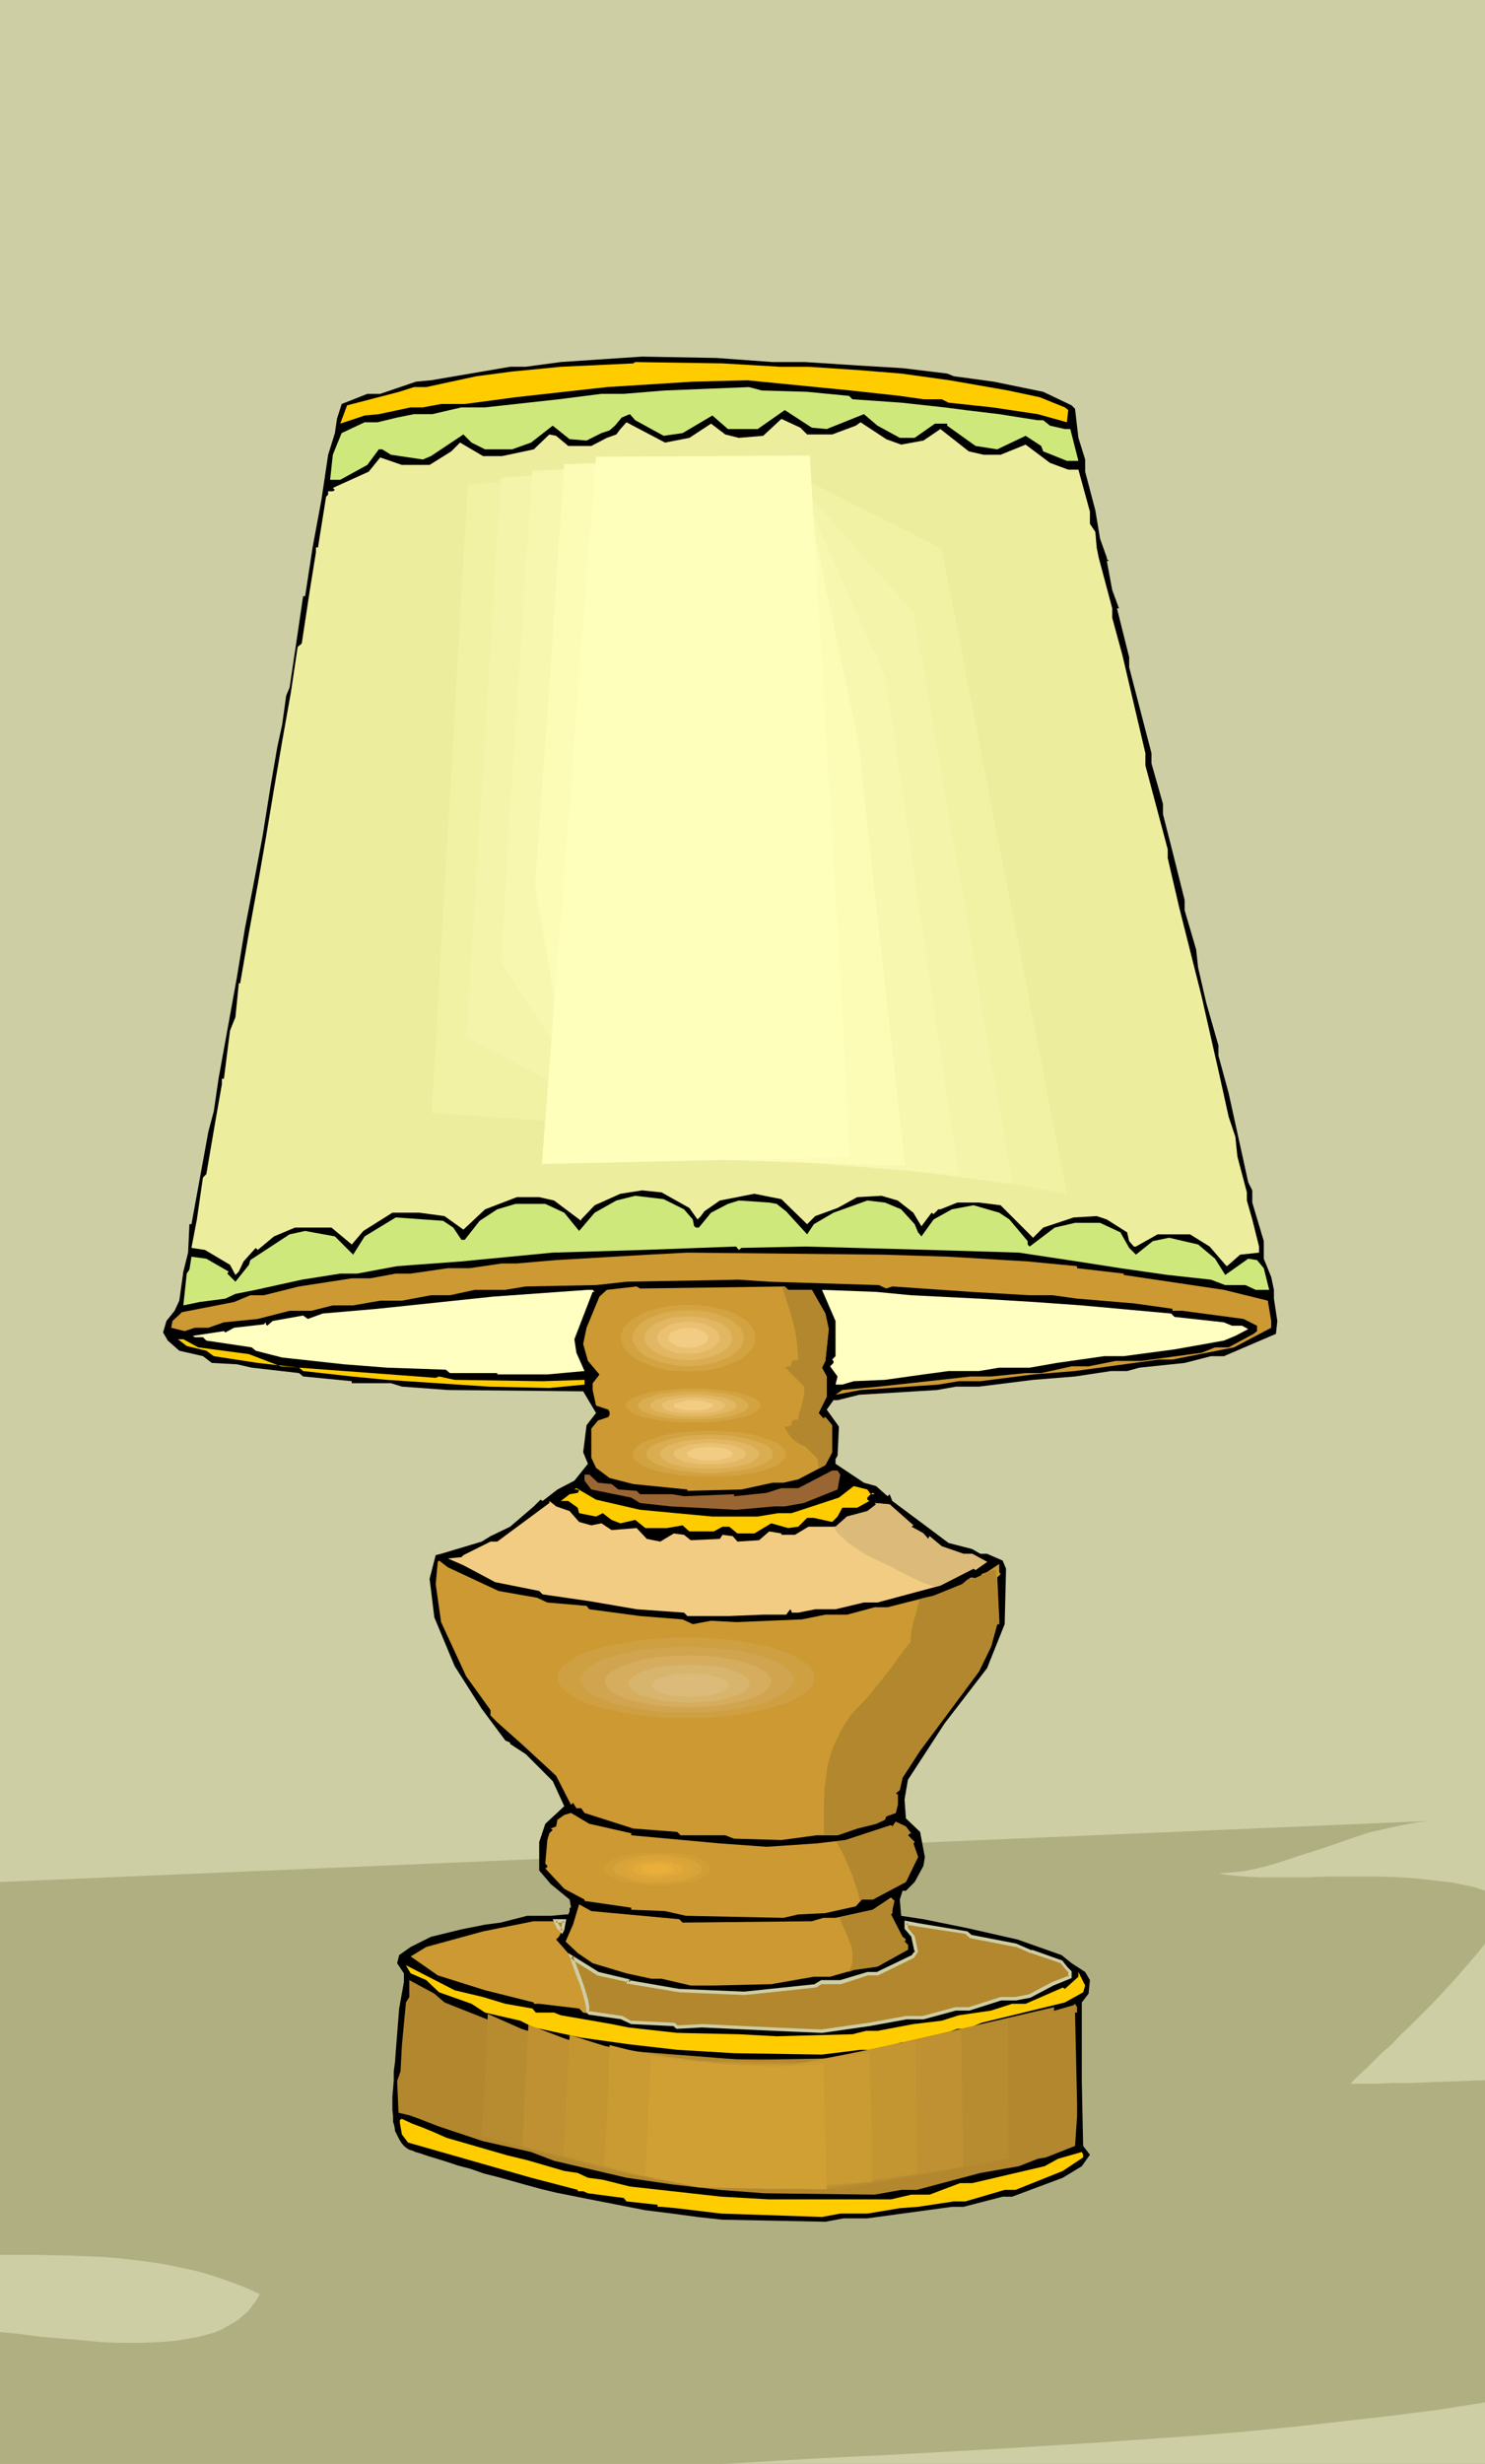 <?xml version="1.0" encoding="UTF-8" standalone="no"?>
<svg
   version="1.0"
   width="93.845mm"
   height="155.668mm"
   id="svg72"
   sodipodi:docname="Lamp 46.wmf"
   xmlns:inkscape="http://www.inkscape.org/namespaces/inkscape"
   xmlns:sodipodi="http://sodipodi.sourceforge.net/DTD/sodipodi-0.dtd"
   xmlns="http://www.w3.org/2000/svg"
   xmlns:svg="http://www.w3.org/2000/svg">
  <rect width="100%" height="100%" fill="#333333" stroke="none"/>
  <sodipodi:namedview
     id="namedview72"
     pagecolor="#ffffff"
     bordercolor="#000000"
     borderopacity="0.25"
     inkscape:showpageshadow="2"
     inkscape:pageopacity="0.0"
     inkscape:pagecheckerboard="0"
     inkscape:deskcolor="#d1d1d1"
     inkscape:document-units="mm" />
  <defs
     id="defs1">
    <pattern
       id="WMFhbasepattern"
       patternUnits="userSpaceOnUse"
       width="6"
       height="6"
       x="0"
       y="0" />
  </defs>
  <path
     style="fill:#cecea5;fill-opacity:1;fill-rule:evenodd;stroke:none"
     d="M 0,0 H 354.69 V 588.353 H 0 Z"
     id="path1" />
  <path
     style="fill:#afaf82;fill-opacity:1;fill-rule:evenodd;stroke:none"
     d="m 0,449.385 344.51,-14.705 -3.555,0.162 -3.555,0.485 -3.393,0.646 -3.555,0.808 -3.555,0.808 -3.393,1.131 -6.948,2.424 -6.625,2.101 -3.393,1.131 -3.07,0.97 -3.232,0.808 -3.07,0.646 -3.07,0.323 -2.909,0.162 1.293,0.323 1.454,0.162 1.616,0.162 1.616,0.162 3.555,0.162 h 3.717 3.878 4.04 l 4.363,-0.162 h 4.363 8.726 l 4.525,0.162 4.363,0.323 4.201,0.485 4.201,0.485 3.878,0.808 1.939,0.485 1.777,0.646 v 12.604 l -1.777,2.262 -2.101,2.424 -2.101,2.424 -2.262,2.585 -4.686,5.009 -4.848,4.848 -2.424,2.262 -2.101,2.262 -2.262,1.939 -1.939,1.939 -1.777,1.778 -1.616,1.454 -0.646,0.646 -1.131,1.131 -0.485,0.485 h 3.232 3.393 l 3.717,-0.162 h 4.04 l 4.201,-0.162 4.363,-0.162 4.525,-0.162 4.686,-0.162 v 76.917 l -11.311,1.778 -11.473,1.454 -11.311,1.293 -11.473,1.293 -11.473,1.131 -11.634,0.97 -22.946,1.616 -22.946,1.454 -22.946,1.293 -22.623,1.131 -22.299,1.293 H 0 v -31.51 l 4.848,0.485 4.848,0.646 9.695,0.808 4.848,0.485 4.525,0.162 h 4.686 l 4.363,-0.162 4.04,-0.323 1.939,-0.323 1.939,-0.323 1.777,-0.323 1.777,-0.485 1.777,-0.485 1.616,-0.646 1.454,-0.808 1.454,-0.808 1.293,-0.808 1.293,-1.131 1.131,-0.97 0.97,-1.293 0.97,-1.293 0.808,-1.454 -3.555,-1.616 -3.393,-1.293 -3.717,-1.293 -3.717,-1.131 -3.717,-0.808 -3.717,-0.808 -3.878,-0.646 -3.878,-0.485 -4.04,-0.485 -4.04,-0.323 -8.079,-0.323 -8.241,-0.162 H 0 Z"
     id="path2" />
  <path
     style="fill:#000000;fill-opacity:1;fill-rule:evenodd;stroke:none"
     d="m 184.536,86.451 h 7.756 l 12.442,0.808 10.827,0.646 10.665,1.293 1.616,0.646 9.534,1.293 11.796,2.424 6.787,3.232 0.808,0.808 0.808,6.948 1.616,5.171 v 2.909 l 2.424,9.211 1.131,6.787 1.616,4.525 v 0.323 l 0.485,0.485 h -0.485 l 1.293,6.948 1.616,4.363 h -0.485 l 2.909,11.635 v 2.424 l 5.332,20.522 v 2.424 l 2.747,9.695 v 2.424 l 2.262,8.888 2.909,11.635 v 2.424 l 2.747,9.372 0.485,4.363 1.939,8.403 2.909,10.18 v 2.424 l 2.424,8.888 4.686,21.33 0.97,1.939 v 2.909 l 2.747,9.211 v 4.201 l 1.777,4.363 0.646,3.07 v 2.101 l 0.808,5.332 -0.323,3.07 -5.656,2.424 -6.787,2.909 h -3.07 l -6.302,1.616 -10.827,1.131 -2.909,0.808 h -3.878 l -8.564,1.293 -10.019,0.808 -12.927,1.616 h -5.494 l -4.525,0.808 -18.583,1.131 -5.171,1.293 h -0.97 l -1.616,2.262 2.909,4.04 -0.323,6.948 -0.485,0.808 v 1.131 l 6.787,4.525 2.909,0.808 2.747,2.424 0.485,-0.485 0.646,1.616 8.241,6.14 5.171,3.878 5.656,1.454 1.939,1.131 h 1.616 l 3.717,1.616 0.808,1.939 -0.323,13.25 -4.201,10.503 -10.18,13.25 -8.726,13.412 -0.808,4.686 0.323,4.525 3.393,3.232 1.131,5.979 -0.323,2.101 -2.101,3.878 -2.101,2.101 h -0.808 l -0.646,2.101 0.323,3.878 5.332,0.808 10.342,2.101 12.119,2.747 10.503,3.717 2.424,1.939 3.232,2.101 1.131,1.939 -0.323,3.232 -1.616,2.101 v 18.745 l 0.323,15.513 1.616,2.101 -1.939,2.747 -4.525,2.747 -12.119,4.525 h -2.262 l -9.372,2.424 h -2.747 l -20.199,2.747 h -5.656 l -4.363,0.808 -24.562,-0.485 -5.979,-0.646 -5.979,-0.808 -6.464,-0.808 -14.866,-2.909 -3.232,-0.646 -3.232,-0.646 -3.393,-0.808 -3.555,-0.97 -6.948,-1.939 -3.232,-0.808 -3.232,-1.131 -3.07,-0.808 -2.909,-0.97 -2.585,-0.808 -1.131,-0.323 -0.97,-0.323 -0.97,-0.323 -0.97,-0.323 -0.646,-0.162 -0.646,-0.323 -0.646,-0.162 -0.323,-0.162 -0.323,-0.162 v 0 l -0.808,-0.646 -0.646,-0.808 -0.485,-0.808 -0.485,-0.97 -0.485,-0.97 -0.162,-1.131 -0.323,-1.131 v -1.293 l -0.162,-1.454 v -1.616 -1.616 l 0.162,-1.778 0.162,-2.101 v -2.101 l 0.323,-2.424 0.162,-2.424 0.808,-10.18 1.131,-6.302 v -2.101 l -1.616,-2.424 0.485,-1.939 2.747,-1.939 4.848,-2.424 7.272,-1.778 5.656,-1.131 3.717,-0.485 6.302,-1.616 h 5.656 l 3.555,-0.323 h 0.646 l 0.323,-0.808 v -0.808 h 0.323 l -0.323,-1.939 -4.525,-3.717 -2.747,-3.232 v -6.787 l 1.454,-4.363 4.525,-4.201 -2.747,-5.979 -6.464,-6.464 -3.717,-2.424 v -0.323 l -1.131,-0.485 -5.656,-7.595 -6.464,-10.18 -4.848,-11.635 -1.131,-9.211 1.454,-5.656 1.293,-0.323 9.695,-2.909 2.101,-1.293 4.686,-2.262 5.656,-4.848 1.616,-1.616 0.485,0.323 3.555,-2.747 4.04,-2.101 3.232,-4.04 -1.131,-2.747 0.808,-6.464 2.262,-2.909 -3.07,-5.171 -32.318,-0.323 -10.988,-0.808 -2.585,-0.808 h -9.372 v -0.485 l -11.634,-1.131 -0.97,-0.808 -11.311,-1.293 -3.555,-0.808 -5.979,-0.323 -2.101,-1.616 -5.656,-1.293 -2.747,-2.424 -1.131,-1.939 0.808,-2.747 1.939,-2.424 1.131,-2.424 0.97,-6.948 1.131,-4.525 0.323,-6.787 h 0.485 l 4.04,-22.138 1.293,-4.848 1.131,-7.756 4.363,-24.077 1.939,-11.796 2.101,-10.827 2.101,-11.15 1.939,-12.119 1.616,-9.372 1.131,-5.171 0.97,-6.948 0.808,-1.939 1.616,-10.827 1.616,-10.988 h 0.485 l 1.777,-11.635 2.101,-11.311 1.616,-10.827 1.616,-5.171 0.485,-3.393 1.131,-3.555 6.14,-2.424 h 3.07 l 8.564,-2.909 3.555,-0.323 18.906,-3.232 h 3.717 l 8.403,-1.131 19.391,-1.293 17.775,0.323 z"
     id="path3" />
  <path
     style="fill:#ffcc00;fill-opacity:1;fill-rule:evenodd;stroke:none"
     d="m 186.313,87.582 h 6.787 l 12.119,0.808 10.019,0.808 11.634,1.616 13.897,2.424 7.595,1.616 5.979,2.424 0.808,0.646 -0.323,2.909 -6.948,-1.939 -10.827,-1.616 -10.503,-1.131 -1.616,-0.808 h -4.363 l -5.656,-0.808 -11.796,-1.293 -24.562,-2.424 -13.089,0.323 -20.522,1.293 -10.18,1.131 -11.634,1.293 -12.119,1.616 h -5.656 l -4.363,0.808 h -2.909 l -7.595,1.616 -3.393,0.323 -5.817,1.939 1.616,-4.363 12.442,-3.232 3.555,-1.131 h 2.909 l 11.958,-2.585 8.564,-1.131 11.634,-1.131 17.29,-0.808 0.485,-0.323 20.845,0.323 z"
     id="path4" />
  <path
     style="fill:#cee87c;fill-opacity:1;fill-rule:evenodd;stroke:none"
     d="m 192.777,93.561 10.019,0.97 0.808,0.808 11.634,0.808 10.342,1.131 5.009,0.646 8.079,0.97 9.211,1.454 h 1.293 l 1.616,1.293 3.555,0.808 h 1.293 l 1.939,7.595 h -2.747 l -5.656,-2.262 -0.485,-1.293 -3.717,-2.424 -6.787,3.232 -5.171,-0.808 -6.787,-4.848 v -0.485 h -2.909 l -4.848,3.393 h -3.555 l -5.332,-2.909 -3.232,-2.747 -8.887,3.555 -3.555,-0.323 -6.464,-4.201 -6.464,4.525 h -7.11 l -3.717,-3.232 -7.11,4.201 -4.525,0.646 -6.787,-3.717 -1.293,-1.454 -1.939,0.808 -1.616,1.939 -1.293,1.131 -1.939,0.646 -3.555,1.778 -4.04,-0.323 -4.04,-3.232 -5.171,4.04 -4.525,1.616 h -6.464 l -3.232,-1.616 -1.939,-1.939 -7.756,5.171 -1.939,0.808 -7.595,-1.131 -2.101,-1.293 h -0.808 l -2.747,3.717 -6.464,3.555 h -2.424 l 0.646,-5.979 2.101,-5.171 5.494,-2.585 h 3.07 l 4.686,-1.131 4.04,-0.808 h 4.363 l 6.948,-1.616 h 5.656 l 17.613,-1.939 10.18,-1.293 h 5.332 l 9.857,-0.808 20.037,-0.808 3.07,0.808 z"
     id="path5" />
  <path
     style="fill:#eded9e;fill-opacity:1;fill-rule:evenodd;stroke:none"
     d="m 192.777,103.742 h 5.979 l 5.656,-2.101 1.131,-0.808 6.14,4.04 3.555,1.293 5.332,-0.97 4.04,-2.747 6.787,5.333 3.555,0.808 h 4.04 l 5.979,-2.424 5.817,4.363 4.363,1.616 h 2.424 l 2.747,10.019 v 2.909 l 1.293,1.939 0.323,3.717 0.485,2.424 3.232,12.119 v 2.262 l 2.424,8.888 4.848,20.684 0.646,2.747 v 2.909 l 5.332,20.037 v 2.101 l 2.747,11.796 5.332,21.168 2.747,12.119 1.293,5.656 2.424,10.988 1.616,4.848 0.485,4.686 2.262,8.564 v 1.939 l 1.293,4.525 1.616,6.464 v 1.454 l -4.525,0.485 -2.747,2.424 -0.485,0.323 -4.04,-4.686 -4.686,-2.909 h -7.756 l -5.171,2.909 h -0.485 l -1.131,-1.293 -0.485,-2.101 -4.848,-3.07 -2.424,-0.808 -5.494,0.323 -7.272,2.424 -2.424,2.424 -7.756,-7.756 -5.171,-0.646 h -5.171 l -4.04,1.616 h -0.485 l -1.131,1.131 -0.485,-0.323 -2.424,3.232 -1.939,-3.232 -3.717,-2.909 -3.878,-1.131 -5.817,0.323 -4.686,2.585 -5.332,1.939 -1.939,1.939 -6.14,-5.979 -6.464,-1.293 -8.241,1.616 -3.717,2.585 -0.808,1.131 -0.808,0.808 -1.939,-2.747 -6.625,-3.717 -4.686,-0.485 -5.171,0.808 -6.14,2.747 -3.232,3.393 v 0.323 l -6.464,-4.848 -3.555,-0.808 h -5.332 l -7.595,2.909 -5.171,4.848 -4.525,-3.232 -5.979,-0.808 h -6.464 l -6.948,4.363 -2.747,3.232 -4.848,-4.04 h -8.726 l -5.009,2.101 -3.878,3.232 -0.485,-0.485 -2.909,3.232 -1.131,2.424 -0.808,0.808 -1.293,-2.424 -5.979,-3.555 -3.232,-0.485 1.293,-6.787 1.454,-10.019 0.808,-0.808 2.101,-12.281 1.616,-9.211 v -1.293 h 0.485 l 1.454,-11.473 1.293,-3.232 0.808,-8.08 h 0.323 l 2.101,-12.119 2.101,-11.473 1.939,-11.15 1.939,-11.635 1.939,-11.311 2.101,-11.796 1.616,-10.827 0.97,-0.808 1.939,-12.766 1.454,-9.049 v -1.131 h 0.485 l 1.939,-12.119 0.485,-0.485 v -0.808 h 1.131 l 0.485,-0.323 -0.485,-0.485 8.564,-3.878 2.747,-3.393 5.171,1.778 h 6.625 l 5.171,-3.232 2.101,-2.101 5.494,3.232 h 4.525 l 7.595,-1.616 3.717,-3.555 1.616,0.323 2.909,2.424 h 5.494 l 3.717,-1.939 2.262,-0.808 0.97,-1.293 1.454,-1.616 9.211,4.848 5.817,-1.131 5.171,-3.393 3.393,2.585 3.232,0.808 5.817,-0.485 4.363,-4.04 4.525,2.101 z"
     id="path6" />
  <path
     style="fill:#cee87c;fill-opacity:1;fill-rule:evenodd;stroke:none"
     d="m 163.367,288.763 2.101,2.424 0.323,1.616 0.485,0.323 h 0.646 l 2.909,-3.555 4.04,-2.101 2.585,-0.808 7.272,0.485 1.777,0.323 2.262,1.778 5.009,5.494 1.616,-2.424 4.686,-2.747 8.079,-2.909 4.201,0.485 3.878,1.616 3.232,3.555 0.808,1.939 0.808,0.97 2.909,-4.04 4.363,-2.424 5.171,-0.97 6.14,1.778 2.424,1.616 4.363,5.171 v 0.808 l 0.485,0.485 5.979,-4.525 4.848,-1.131 h 5.979 l 4.848,2.262 2.101,3.717 1.616,1.616 4.04,-3.232 3.878,-0.808 6.948,1.616 4.04,3.393 2.424,3.878 5.494,-3.878 2.101,0.323 1.616,1.939 1.293,5.171 h -3.232 l -2.424,-1.131 h -4.848 l -3.393,-1.293 -10.342,-1.131 -11.311,-1.616 -10.342,-1.616 -13.897,-2.101 -21.33,-0.646 -29.733,-0.808 -15.189,0.323 -0.646,0.485 -0.646,-0.808 -21.976,0.808 -21.815,0.646 -21.815,2.101 -15.351,1.131 -9.534,1.778 h -4.04 l -9.211,1.454 -10.988,2.424 -4.848,0.97 -2.424,1.131 -6.14,0.808 -3.878,0.808 0.808,-7.595 0.646,-0.97 0.485,-3.07 3.555,0.485 5.332,3.07 -0.323,0.485 1.939,1.939 3.232,-4.04 0.323,-1.131 9.372,-6.14 3.717,-0.808 7.11,1.293 4.363,4.363 2.747,-4.363 7.433,-4.525 11.311,0.808 2.424,1.616 1.616,2.424 0.323,0.485 h 0.808 l 3.555,-4.525 4.201,-2.747 4.363,-1.293 h 7.11 l 4.525,2.101 3.555,4.363 3.717,-4.363 5.171,-2.909 4.525,-1.131 6.787,0.808 z"
     id="path7" />
  <path
     style="fill:#cc9932;fill-opacity:1;fill-rule:evenodd;stroke:none"
     d="m 226.549,300.075 18.906,1.131 11.796,1.131 v 0.485 l 11.15,1.293 v 0.323 l 23.915,3.555 10.503,2.585 0.808,4.848 v 1.616 l -8.887,4.686 -14.705,2.909 h -3.232 l -20.037,2.747 -10.019,0.808 -12.604,1.616 h -5.171 l -4.848,0.808 -18.583,1.293 -5.979,1.131 1.616,-1.131 8.726,-0.808 11.796,-1.293 10.18,-1.131 h 4.848 l 8.241,-0.808 h 3.717 l 7.272,-1.616 h 4.04 l 6.464,-1.293 h 6.14 l 8.403,-1.131 5.979,-0.808 3.232,-1.293 h 3.232 l 5.979,-3.232 0.808,-0.646 V 316.557 l -3.232,-1.616 -14.543,-1.939 h -2.424 v -0.485 l -9.211,-1.293 -13.574,-1.131 -5.817,-0.808 h -5.494 l -14.058,-0.808 -18.744,-1.293 -1.454,0.485 -1.777,-0.808 -26.178,-0.808 -7.272,-0.485 -26.824,0.485 -7.272,0.808 -16.805,0.323 -4.848,0.808 h -7.272 l -5.979,1.293 h -4.525 l -6.948,1.293 H 90.814 l -6.464,1.131 H 79.502 L 74.331,313.002 H 69.16 l -7.595,1.939 -8.079,0.808 -3.717,1.293 H 46.538 l -2.424,0.808 -3.232,-0.808 0.323,-1.616 2.262,-2.101 12.442,-2.424 3.878,-1.616 h 3.232 l 8.403,-2.101 12.604,-1.939 h 4.363 l 6.14,-1.131 h 3.555 l 8.887,-1.293 h 5.171 l 7.756,-1.131 h 3.555 l 9.372,-0.808 22.138,-1.293 9.211,-0.485 46.699,0.485 z"
     id="path8" />
  <path
     style="fill:#cc9932;fill-opacity:1;fill-rule:evenodd;stroke:none"
     d="m 187.444,307.185 0.808,0.808 h 5.656 l 3.232,5.656 0.808,3.717 -0.808,7.595 -0.808,1.616 1.131,2.101 v 4.848 l -1.939,3.878 1.131,1.293 0.485,-0.323 1.616,1.939 v 6.464 l -1.616,3.07 -6.464,3.393 -3.555,0.808 h -2.585 l -7.433,1.616 -12.927,0.323 v -0.323 l -12.927,-1.293 -5.656,-1.454 -3.232,-2.424 -1.131,-2.424 v -6.948 l 1.616,-1.939 2.424,-0.808 0.323,-0.485 v -0.808 l -0.323,-0.485 -2.909,-0.97 -0.808,-3.717 v -1.616 l 1.293,-1.616 0.323,-0.485 -2.747,-3.232 -1.131,-4.04 0.808,-3.878 3.07,-7.433 1.777,-1.616 7.11,-0.808 0.808,0.485 z"
     id="path9" />
  <path
     style="fill:#ffffc1;fill-opacity:1;fill-rule:evenodd;stroke:none"
     d="m 142.038,308.477 h -0.485 l -4.363,11.311 0.485,3.232 1.939,4.363 -8.887,0.808 H 118.769 v -0.323 h -11.311 l -0.97,-0.808 -14.058,-0.485 -10.342,-0.808 -14.705,-1.616 -6.302,-1.616 -0.97,-0.808 -10.827,-1.616 -0.808,-0.808 H 46.538 l -0.485,-0.323 7.433,-1.131 0.323,0.323 2.101,-1.131 7.11,-0.808 0.485,-0.485 v 0.485 l 0.323,0.323 1.293,-1.131 7.272,-1.293 1.131,0.808 3.555,-1.293 13.089,-1.131 27.632,-2.909 22.623,-1.616 h 1.131 z"
     id="path10" />
  <path
     style="fill:#ffffc1;fill-opacity:1;fill-rule:evenodd;stroke:none"
     d="m 217.662,309.285 16.159,0.808 13.25,0.808 11.311,0.808 21.33,1.939 0.808,0.808 11.796,1.293 1.939,0.808 h 2.424 l 1.454,0.808 -3.07,1.616 -2.747,1.131 -11.796,2.101 -12.119,1.616 h -4.686 l -5.656,0.808 -5.656,0.808 -6.464,1.131 h -7.272 l -4.848,0.808 h -7.272 l -5.979,0.808 -9.211,1.293 -7.433,0.323 -2.747,0.808 h -1.616 l 0.485,-1.939 -1.777,-2.424 0.808,-0.808 v -0.485 l -0.323,-0.323 0.808,-0.808 v -8.403 l -3.232,-7.433 12.927,0.485 z"
     id="path11" />
  <path
     style="fill:#ffcc00;fill-opacity:1;fill-rule:evenodd;stroke:none"
     d="m 47.346,321.728 12.119,1.616 7.595,2.909 37.004,2.747 0.808,-0.323 3.717,0.808 21.007,0.323 10.019,-0.323 v 1.131 l -8.403,0.808 -14.543,-0.323 -24.238,-1.616 -8.403,-0.808 -11.634,-1.293 -0.97,-0.808 -9.857,-1.131 -10.503,-1.616 -1.777,-1.293 -4.686,-1.131 -2.101,-1.616 h -0.323 1.616 z"
     id="path12" />
  <path
     style="fill:#996532;fill-opacity:1;fill-rule:evenodd;stroke:none"
     d="m 200.695,352.107 -0.646,3.555 -8.079,3.232 -4.525,0.808 h -2.424 l -9.211,0.808 -15.674,-0.808 -7.272,-0.808 -2.101,-1.293 -9.534,-1.939 -1.616,-2.101 v -1.454 h 1.131 l 2.101,1.939 3.232,0.323 1.616,1.293 4.363,0.323 0.808,0.808 h 7.756 l 2.747,0.485 11.958,-0.485 v 0.485 l 7.756,-0.808 3.555,-1.131 h 4.04 l 8.079,-4.201 h 1.293 z"
     id="path13" />
  <path
     style="fill:#ffcc00;fill-opacity:1;fill-rule:evenodd;stroke:none"
     d="m 207.966,356.793 0.485,-0.323 0.485,0.323 h -0.97 l -0.808,0.808 v 0.485 l 0.485,0.323 -2.909,1.616 h -3.555 l -1.131,2.101 -1.293,1.293 -4.363,-0.97 h -1.616 l -2.101,2.101 -2.424,0.323 -4.04,-1.131 -4.04,2.424 h -4.04 l -1.939,-1.616 h -1.616 l -2.101,1.131 h -5.817 l -1.616,-1.454 -3.717,0.646 h -5.171 l -2.424,-1.939 -3.555,0.808 -2.101,-0.808 -2.101,-1.616 -1.616,0.808 -4.04,-0.808 -0.323,-1.293 -2.262,-1.616 h -1.777 l 2.101,-1.616 1.939,-0.323 0.323,-0.485 -0.323,-0.323 h -0.808 l 0.485,-0.323 4.686,2.747 10.503,2.424 17.29,1.616 h 10.827 l 4.848,-0.808 h 3.232 l 11.311,-3.717 3.555,-2.747 3.232,0.808 z"
     id="path14" />
  <path
     style="fill:#f2cc82;fill-opacity:1;fill-rule:evenodd;stroke:none"
     d="m 136.059,360.833 2.262,2.585 2.909,0.808 2.424,-0.485 2.424,1.616 5.979,-0.485 2.424,2.585 3.232,0.646 3.232,-1.939 2.424,0.323 1.616,1.293 6.948,-0.323 0.646,-0.97 2.424,0.323 1.131,1.293 5.171,-0.323 2.424,-2.101 2.909,0.485 v 0.323 h 3.232 l 3.232,-1.939 h 6.464 l 2.747,-2.424 4.848,-1.293 2.101,-1.616 -0.323,-0.323 3.555,0.323 5.656,5.009 -0.485,0.323 2.101,1.131 0.808,0.485 1.131,1.293 0.323,-0.646 2.909,2.424 5.171,1.778 h 2.101 l 3.555,1.939 -2.747,1.939 -0.485,-0.323 -7.918,4.04 -15.028,4.04 h -3.232 l -6.787,1.616 h -4.848 l -4.04,0.808 h -1.616 v -0.323 l -0.323,-0.485 -0.97,1.293 h -5.494 l -8.079,0.323 h -10.019 l -0.808,-0.808 -11.311,-0.808 -11.311,-1.939 -11.15,-1.616 -0.808,-0.808 -10.503,-2.101 -7.595,-4.04 -3.717,-1.616 3.232,-0.323 0.485,-0.485 6.464,-3.232 h 1.616 l 12.442,-9.211 v -0.485 l 1.616,1.293 z"
     id="path15" />
  <path
     style="fill:#cc9932;fill-opacity:1;fill-rule:evenodd;stroke:none"
     d="m 119.092,379.901 9.211,1.616 2.424,1.131 9.372,0.808 0.646,0.808 12.119,1.616 10.18,0.808 2.424,1.131 4.363,-0.808 5.979,0.323 15.674,-0.646 5.656,-1.131 h 5.171 l 6.625,-1.778 h 3.07 l 8.887,-2.262 2.101,-0.485 6.787,-2.747 2.101,-1.616 2.262,0.323 0.323,-1.131 1.293,-0.485 2.909,-1.939 v 1.939 l 0.323,0.485 -0.808,0.808 0.485,10.019 v 1.131 h -0.485 l -1.454,5.333 -2.909,5.979 -14.058,18.906 -4.201,6.464 -0.646,2.909 -0.97,0.808 0.485,0.323 v 2.424 l -0.485,1.939 -2.262,0.808 -0.323,0.808 -2.101,0.97 -4.525,1.131 -4.686,1.616 h -5.009 l -8.403,1.131 -11.311,-0.323 -2.101,-0.808 h -10.665 l -0.808,-0.808 -10.503,-0.808 -11.634,-3.717 -0.808,-1.131 h -1.131 l -0.808,-1.293 -0.485,0.485 -3.555,-6.948 -8.241,-7.595 -5.817,-5.171 -1.616,-1.616 v -1.293 l -5.817,-8.08 -5.979,-12.927 -1.293,-9.049 0.485,-5.333 0.323,-0.323 2.101,1.616 z"
     id="path16" />
  <path
     style="fill:#cc9932;fill-opacity:1;fill-rule:evenodd;stroke:none"
     d="m 150.763,437.75 v 0.485 l 21.168,1.939 11.15,0.808 11.958,-0.808 6.948,-0.808 10.827,-3.555 0.323,0.323 0.808,-1.131 2.424,1.131 0.97,1.293 0.323,0.323 h -0.323 l -0.485,0.485 1.616,1.616 -0.323,0.323 1.131,3.232 -2.909,5.979 -7.918,4.201 h -2.585 l -1.454,1.616 -7.272,1.616 -6.464,0.323 -3.555,0.808 -23.269,-0.485 -5.009,-1.131 -8.079,-0.323 v -0.485 l -11.15,-1.616 v -0.323 l -4.848,-2.585 -4.525,-4.848 0.485,-0.323 v -0.323 l -0.485,-0.485 0.485,-5.656 0.485,-1.616 0.808,-0.808 -0.485,-0.323 1.293,-0.485 0.323,-1.616 1.616,-1.131 1.616,-0.485 4.363,2.585 z"
     id="path17" />
  <path
     style="fill:#cc9932;fill-opacity:1;fill-rule:evenodd;stroke:none"
     d="m 213.137,456.01 v 0.808 l -0.323,0.323 2.747,5.333 0.808,0.646 -0.323,0.485 0.808,0.808 v 1.131 l -7.272,4.04 -5.656,0.808 -5.656,1.616 h -3.878 l -10.18,1.778 -13.735,0.323 h -5.494 l -6.948,-1.616 h -2.424 l -5.979,-1.293 -8.079,-2.424 -3.555,-2.424 -2.909,-2.747 1.777,-4.04 1.454,-4.848 2.909,1.616 21.007,1.939 0.808,0.808 30.864,-0.323 2.747,-0.808 h 2.909 l 8.887,-1.939 4.363,-2.909 0.808,0.808 z"
     id="path18" />
  <path
     style="fill:#cc9932;fill-opacity:1;fill-rule:evenodd;stroke:none"
     d="m 134.443,460.696 -0.97,1.778 -0.646,0.646 3.555,4.04 6.464,4.04 7.272,1.616 v 0.485 l 12.119,1.939 15.513,0.808 16.967,-1.939 1.616,-0.808 h 4.363 l 6.464,-2.101 h 2.424 l 8.564,-4.04 0.808,-1.131 -0.808,-3.555 -1.777,-2.101 v -1.293 l 2.909,0.485 11.634,1.939 0.97,0.97 10.665,1.939 3.717,1.616 7.272,2.424 1.293,1.616 0.808,0.808 v 1.131 l -4.201,1.778 -5.494,2.747 -3.393,0.808 h -3.555 l -7.595,2.262 h -3.07 l -7.756,2.262 h -4.201 l -8.726,1.454 -11.311,1.616 -11.311,-0.485 -17.29,-0.808 -5.979,0.485 -0.808,-0.808 -10.18,-0.323 -2.262,-1.131 -9.211,-1.293 -0.97,-0.97 -6.787,-0.808 -2.747,-0.323 h -1.293 v -0.323 l -11.634,-2.909 -11.311,-3.555 -6.464,-4.525 3.717,-2.262 13.574,-3.717 12.119,-2.424 h 7.272 z"
     id="path19" />
  <path
     style="fill:#ffcc00;fill-opacity:1;fill-rule:evenodd;stroke:none"
     d="m 115.375,476.855 5.332,1.616 6.464,1.131 0.808,0.97 h 4.363 l 1.616,0.646 5.656,0.97 6.464,1.131 4.04,0.808 11.634,1.293 14.705,0.323 9.049,0.485 18.098,-0.485 3.232,-0.808 h 2.747 l 8.564,-1.616 6.787,-0.808 4.04,-1.293 7.756,-1.131 5.009,-1.616 h 3.232 l 8.887,-3.878 0.485,0.323 3.232,-2.909 v -1.131 l 1.616,3.232 -0.485,1.616 -4.363,2.424 -19.876,4.848 -3.555,1.454 h -2.262 l -5.656,2.101 -3.232,0.808 -4.525,0.323 -5.656,1.778 h -4.04 l -9.211,1.131 -21.007,-0.323 -13.574,-0.808 -11.311,-1.293 -11.634,-1.616 -11.311,-2.424 -3.232,-1.616 -8.403,-1.939 -3.232,-2.101 -7.756,-2.747 -3.07,-2.909 -3.717,-1.616 -1.131,-1.939 11.634,5.979 z"
     id="path20" />
  <path
     style="fill:#b2872d;fill-opacity:1;fill-rule:evenodd;stroke:none"
     d="m 106.165,478.148 10.988,4.363 9.049,2.424 2.101,1.293 18.906,3.232 3.555,0.323 26.986,2.101 26.986,-0.485 2.909,-0.808 h 3.717 l 7.595,-2.101 h 1.939 l 20.199,-5.494 2.262,0.323 1.293,-1.131 11.796,-3.393 0.323,-0.323 0.485,0.808 v 1.293 h -0.485 l 0.485,21.33 v 3.555 l -0.485,6.948 -6.948,2.747 -1.939,0.323 -4.525,1.778 -9.211,1.616 -10.342,2.747 -4.848,1.293 h -3.717 l -6.302,1.131 -26.339,-0.323 -10.665,-0.808 -11.311,-1.293 -10.988,-1.616 -17.29,-4.04 -5.494,-2.101 -11.473,-2.585 -10.665,-3.555 -5.009,-1.939 -1.777,-0.646 -2.747,-0.646 -0.323,-7.595 0.808,-2.262 0.323,-6.14 0.97,-10.342 0.808,-1.293 v -4.04 l 5.979,3.232 z"
     id="path21" />
  <path
     style="fill:#ffcc00;fill-opacity:1;fill-rule:evenodd;stroke:none"
     d="m 103.741,509.174 2.909,1.293 14.543,4.201 4.686,1.131 8.887,2.585 3.232,0.485 2.424,1.131 3.555,0.485 6.464,1.616 21.815,2.424 11.473,0.646 h 29.086 l 4.848,-1.131 h 4.363 l 7.272,-2.747 h 2.909 l 17.29,-4.04 3.232,-1.778 5.656,-1.616 0.323,0.646 v 0.646 l -4.848,3.232 -11.311,4.525 h -2.585 l -9.372,2.747 h -2.747 l -8.564,1.293 -4.363,0.323 -7.756,1.293 h -6.464 l -4.363,0.808 -24.077,-0.808 -10.827,-1.293 -3.393,-0.323 h -0.97 v -0.485 l -7.433,-0.808 -0.646,-0.808 -8.564,-1.131 -1.131,-0.485 h -1.293 v -0.323 l -11.15,-2.909 -29.409,-8.403 -1.454,-1.939 -0.485,-2.747 v -0.646 l 0.162,-0.162 0.323,-0.162 2.424,1.131 2.585,0.97 z"
     id="path22" />
  <path
     style="fill:#eded9e;fill-opacity:1;fill-rule:evenodd;stroke:none"
     d="m 104.225,115.699 -9.372,168.216 81.765,-15.836 90.975,19.068 -36.035,-171.448 -51.87,-6.14 -75.463,7.756 z"
     id="path23" />
  <path
     style="fill:#f2f2a5;fill-opacity:1;fill-rule:evenodd;stroke:none"
     d="m 111.82,114.407 -8.726,151.411 32.156,2.101 31.995,2.101 43.791,7.433 43.791,7.595 -29.894,-153.996 -21.33,-10.827 -21.168,-10.665 -35.227,3.07 -35.388,3.07 z"
     id="path24" />
  <path
     style="fill:#f4f4aa;fill-opacity:1;fill-rule:evenodd;stroke:none"
     d="m 119.577,113.114 -4.04,67.383 -4.201,67.222 46.376,24.239 42.013,5.333 42.175,5.494 -11.796,-68.191 -11.796,-68.191 -33.126,-37.166 -32.803,2.424 -32.803,2.424 z"
     id="path25" />
  <path
     style="fill:#f7f7af;fill-opacity:1;fill-rule:evenodd;stroke:none"
     d="m 127.171,111.821 -7.595,117.8 28.763,44.438 80.633,6.464 -8.726,-59.304 -8.726,-59.466 -5.817,-13.089 -5.979,-13.25 -11.796,-26.339 -30.379,1.778 -30.379,1.616 z"
     id="path26" />
  <path
     style="fill:#fcfcb7;fill-opacity:1;fill-rule:evenodd;stroke:none"
     d="m 134.766,110.528 -3.393,50.416 -3.555,50.74 10.988,64.152 77.402,2.585 -5.656,-50.578 -5.494,-50.578 -7.272,-34.257 -7.11,-34.096 -27.955,0.97 -27.955,0.97 z"
     id="path27" />
  <path
     style="fill:#ffffbc;fill-opacity:1;fill-rule:evenodd;stroke:none"
     d="m 142.361,109.074 -12.927,168.863 73.685,-1.616 -9.695,-167.57 z"
     id="path28" />
  <path
     style="fill:#b2872d;fill-opacity:1;fill-rule:evenodd;stroke:none"
     d="m 186.798,307.185 1.454,4.525 0.646,2.101 0.646,2.262 0.485,2.262 0.323,2.101 0.162,2.101 0.162,2.262 h -0.485 -0.485 l -0.162,0.162 h -0.323 l -0.162,0.323 v 0.485 l -0.162,0.323 -0.162,0.162 h -0.323 l -0.323,0.162 h -0.646 l 4.686,4.686 v 1.293 l -0.162,1.131 -0.485,2.101 -0.323,0.97 -0.323,0.97 -0.162,0.808 v 0.646 h -0.485 -0.485 l -0.162,0.162 -0.323,0.162 -0.162,0.162 v 0.646 l -0.162,0.162 -0.162,0.162 h -0.323 l -0.323,0.162 h -0.646 l 0.162,0.646 0.485,0.646 0.485,0.808 0.646,0.808 0.808,0.646 0.808,0.485 0.646,0.485 h 0.646 l 1.616,1.616 1.616,1.616 v 1.131 l 0.323,1.131 1.454,-0.808 1.616,-3.07 v -6.464 l -1.616,-1.939 -0.485,0.323 -1.131,-1.293 1.939,-3.878 v -4.848 l -1.131,-2.101 0.808,-1.616 0.808,-7.595 -0.808,-3.717 -3.232,-5.656 h -5.656 l -0.808,-0.808 z"
     id="path29" />
  <path
     style="fill:#b2872d;fill-opacity:1;fill-rule:evenodd;stroke:none"
     d="m 219.601,381.84 -0.646,2.909 -0.808,2.585 -0.485,2.424 -0.162,1.293 v 1.131 l -0.646,0.646 -0.646,0.808 -1.454,1.939 -0.646,0.97 -0.808,1.131 -1.777,2.262 -1.939,2.424 -1.939,2.424 -2.262,2.424 -2.262,2.424 -1.131,1.778 -1.131,1.778 -0.808,1.778 -0.808,1.616 -0.646,1.778 -0.485,1.616 -0.485,1.616 -0.162,1.778 -0.485,3.393 -0.162,3.555 v 5.817 2.101 h 3.232 l 4.686,-1.616 4.525,-1.131 2.101,-0.97 0.323,-0.808 2.262,-0.808 0.485,-1.939 v -2.424 l -0.485,-0.323 0.97,-0.808 0.646,-2.909 4.201,-6.464 14.058,-18.906 2.909,-5.979 1.454,-5.333 h 0.485 v -1.131 l -0.808,-11.796 h -0.808 l -0.808,0.323 -1.616,0.808 -1.777,0.808 -0.808,0.162 -0.97,0.162 -1.293,1.131 -6.787,2.747 -2.101,0.485 z"
     id="path30" />
  <path
     style="fill:#b2872d;fill-opacity:1;fill-rule:evenodd;stroke:none"
     d="m 199.725,439.689 0.808,1.454 0.808,1.454 0.808,1.778 0.808,1.939 0.808,1.939 0.646,2.101 0.646,1.939 0.323,1.778 0.485,-0.485 h 2.585 l 7.918,-4.201 2.909,-5.979 -1.131,-3.232 0.323,-0.323 -1.616,-1.616 0.485,-0.485 h 0.323 l -0.323,-0.323 -0.97,-1.293 -2.424,-1.131 -0.808,1.131 -0.323,-0.323 -10.827,3.555 z"
     id="path31" />
  <path
     style="fill:#b2872d;fill-opacity:1;fill-rule:evenodd;stroke:none"
     d="m 200.533,457.788 0.808,2.101 0.808,1.778 0.646,1.616 0.646,1.616 0.162,1.454 v 1.454 0.808 l -0.162,0.646 -0.323,0.808 -0.485,0.808 1.293,-0.485 5.656,-0.808 7.272,-4.04 v -1.131 l -0.808,-0.808 0.323,-0.485 -0.808,-0.646 -2.747,-5.333 0.323,-0.323 v -0.808 l 0.485,-2.101 -0.162,-0.162 h -0.808 l -0.97,0.162 -3.232,2.101 z"
     id="path32" />
  <path
     style="fill:#b2872d;fill-opacity:1;fill-rule:evenodd;stroke:none"
     d="m 132.665,458.757 0.162,0.485 0.323,0.646 0.485,0.646 0.646,0.646 0.162,-0.485 0.323,-1.939 z m 3.878,8.564 1.131,3.393 1.293,3.393 0.485,1.778 0.485,1.616 0.323,1.454 0.162,1.454 0.323,0.162 v 0.162 l 7.756,1.131 2.262,1.131 10.18,0.323 0.808,0.808 5.979,-0.485 17.29,0.808 11.311,0.485 11.311,-1.616 8.726,-1.454 h 4.201 l 7.756,-2.262 h 3.07 l 7.595,-2.262 h 3.555 l 3.393,-0.808 5.494,-2.747 4.201,-1.778 v -1.131 l -0.808,-0.808 -1.293,-1.616 -7.272,-2.424 -3.717,-1.616 -10.665,-1.939 -0.97,-0.97 -11.634,-1.939 -2.909,-0.485 v 1.293 l 1.777,2.101 0.808,3.555 -0.808,1.131 -8.564,4.04 h -2.424 l -6.464,2.101 h -4.363 l -1.616,0.808 -16.967,1.939 -15.513,-0.808 -12.119,-1.939 v -0.485 l -7.272,-1.616 z"
     id="path33" />
  <path
     style="fill:#cecea5;fill-opacity:1;fill-rule:evenodd;stroke:none"
     d="m 132.019,458.272 0.485,1.131 0.323,0.646 v 0.162 l 0.485,0.646 h 0.162 l 0.808,0.97 0.485,-0.97 0.485,-2.585 h -3.232 l 0.646,0.808 h 2.101 l -0.323,-0.485 -0.485,2.101 v -0.162 l -0.162,0.485 0.646,-0.162 -0.485,-0.646 v 0.162 l -0.323,-0.646 v 0 l -0.485,-0.646 -0.162,-0.485 -0.323,0.485 z"
     id="path34" />
  <path
     style="fill:#cecea5;fill-opacity:1;fill-rule:evenodd;stroke:none"
     d="m 135.736,466.352 1.616,4.525 1.293,3.393 0.485,1.616 0.485,1.778 v -0.162 l 0.323,1.616 0.162,1.454 0.323,0.323 v 0 l 0.162,0.162 7.918,1.131 h -0.162 l 2.424,1.131 10.18,0.485 -0.323,-0.162 0.97,0.808 6.14,-0.323 17.29,0.808 11.311,0.485 11.311,-1.616 8.887,-1.616 h -0.162 4.201 l 7.756,-2.101 v 0 h 3.232 l 7.595,-2.424 h -0.162 3.717 l 3.393,-0.646 5.494,-2.909 4.363,-1.778 v -1.616 l -0.97,-0.97 v 0 l -1.293,-1.616 -7.272,-2.585 v 0.162 l -3.717,-1.616 -10.827,-2.101 0.323,0.162 -1.131,-0.97 -11.634,-1.939 -3.393,-0.646 v 1.939 l 1.777,2.101 -0.162,-0.162 0.808,3.717 0.162,-0.485 -0.97,1.293 0.162,-0.162 -8.403,4.04 h 0.162 -2.424 l -6.464,1.939 v 0 h -4.525 l -1.616,0.97 h 0.162 l -16.967,1.778 v 0 l -15.513,-0.646 v 0 l -12.119,-2.101 0.323,0.485 v -0.646 l -7.433,-1.778 v 0 l -7.272,-4.525 0.485,1.293 6.464,4.04 7.272,1.616 -0.323,-0.485 v 0.808 l 12.604,2.101 v 0 l 15.513,0.646 h 0.162 l 16.967,-1.778 1.616,-0.97 -0.162,0.162 h 4.525 l 6.464,-2.101 h -0.162 2.585 l 8.564,-4.201 0.97,-1.454 -0.808,-3.717 -1.777,-2.101 0.162,0.162 v -1.293 l -0.485,0.485 2.909,0.485 11.634,1.778 h -0.323 l 1.131,0.97 10.827,2.101 -0.162,-0.162 3.717,1.616 h 0.162 l 7.11,2.424 -0.162,-0.162 1.293,1.616 v 0 l 0.808,0.808 -0.162,-0.162 v 1.131 l 0.323,-0.323 -4.201,1.616 -5.494,2.909 v 0 l -3.232,0.646 v 0 h -3.555 l -7.595,2.424 v 0 h -3.232 l -7.756,2.101 h 0.162 -4.201 l -8.887,1.616 -11.311,1.616 h 0.162 l -11.311,-0.485 -17.29,-0.808 -5.979,0.323 0.323,0.162 -0.97,-0.808 -10.342,-0.485 0.162,0.162 -2.262,-1.293 -7.756,-1.131 0.162,0.162 -0.162,-0.162 -0.323,-0.162 0.162,0.323 v -1.454 l -0.323,-1.616 v 0 l -0.485,-1.616 -0.485,-1.616 -1.293,-3.555 -1.293,-3.393 -0.646,0.485 z"
     id="path35" />
  <path
     style="fill:#cc9932;fill-opacity:1;fill-rule:evenodd;stroke:none"
     d="m 164.337,309.932 1.939,0.162 h 1.939 l 1.777,0.323 1.777,0.323 1.616,0.323 1.616,0.485 1.454,0.646 1.293,0.485 1.131,0.808 1.131,0.646 0.97,0.808 0.808,0.808 0.646,0.808 0.323,0.97 0.323,0.97 0.162,0.97 -0.162,0.97 -0.323,0.97 -0.323,0.97 -0.646,0.808 -0.808,0.808 -0.97,0.808 -1.131,0.808 -1.131,0.646 -1.293,0.646 -1.454,0.485 -1.616,0.485 -1.616,0.323 -1.777,0.485 -1.777,0.162 -1.939,0.162 h -1.939 -1.939 l -1.777,-0.162 -1.939,-0.162 -1.616,-0.485 -1.616,-0.323 -1.616,-0.485 -1.454,-0.485 -1.293,-0.646 -1.293,-0.646 -1.131,-0.808 -0.97,-0.808 -0.646,-0.808 -0.646,-0.808 -0.485,-0.97 -0.323,-0.97 -0.162,-0.97 0.162,-0.97 0.323,-0.97 0.485,-0.97 0.646,-0.808 0.646,-0.808 0.97,-0.808 1.131,-0.646 1.293,-0.808 1.293,-0.485 1.454,-0.646 1.616,-0.485 1.616,-0.323 1.616,-0.323 1.939,-0.323 h 1.777 z"
     id="path36" />
  <path
     style="fill:#d3a342;fill-opacity:1;fill-rule:evenodd;stroke:none"
     d="m 164.337,311.548 h 1.777 l 1.454,0.162 1.616,0.162 1.454,0.323 1.454,0.323 1.293,0.323 1.293,0.485 1.131,0.485 0.97,0.646 0.97,0.485 0.808,0.646 0.646,0.808 0.485,0.646 0.485,0.808 0.162,0.808 0.162,0.808 -0.162,0.808 -0.162,0.808 -0.485,0.808 -0.485,0.646 -0.646,0.808 -0.808,0.646 -0.97,0.646 -0.97,0.485 -1.131,0.485 -1.293,0.485 -1.293,0.485 -1.454,0.323 -1.454,0.323 -1.616,0.162 h -1.454 l -1.777,0.162 -1.616,-0.162 h -1.616 l -1.454,-0.162 -1.616,-0.323 -1.293,-0.323 -1.293,-0.485 -1.293,-0.485 -1.131,-0.485 -0.97,-0.485 -0.97,-0.646 -0.808,-0.646 -0.646,-0.808 -0.646,-0.646 -0.323,-0.808 -0.323,-0.808 v -0.808 -0.808 l 0.323,-0.808 0.323,-0.808 0.646,-0.646 0.646,-0.808 0.808,-0.646 0.97,-0.485 0.97,-0.646 1.131,-0.485 1.293,-0.485 1.293,-0.323 1.293,-0.323 1.616,-0.323 1.454,-0.162 1.616,-0.162 z"
     id="path37" />
  <path
     style="fill:#dbad51;fill-opacity:1;fill-rule:evenodd;stroke:none"
     d="m 164.337,312.84 2.747,0.162 2.424,0.323 1.293,0.323 0.97,0.323 0.97,0.485 1.131,0.323 0.808,0.485 0.646,0.485 0.646,0.646 0.646,0.485 0.485,0.646 0.162,0.646 0.323,0.646 v 0.646 0.646 l -0.323,0.646 -0.162,0.646 -0.485,0.646 -0.646,0.646 -0.646,0.485 -0.646,0.646 -0.808,0.323 -2.101,0.808 -0.97,0.485 -1.293,0.162 -2.424,0.485 -2.747,0.162 -2.585,-0.162 -2.585,-0.485 -1.131,-0.162 -1.131,-0.485 -1.939,-0.808 -0.808,-0.323 -0.808,-0.646 -0.646,-0.485 -0.485,-0.646 -0.485,-0.646 -0.323,-0.646 -0.323,-0.646 v -0.646 -0.646 l 0.323,-0.646 0.323,-0.646 0.485,-0.646 0.485,-0.485 0.646,-0.646 0.808,-0.485 0.808,-0.485 0.97,-0.323 0.97,-0.485 1.131,-0.323 1.131,-0.323 2.585,-0.323 z"
     id="path38" />
  <path
     style="fill:#e2b763;fill-opacity:1;fill-rule:evenodd;stroke:none"
     d="m 164.337,314.295 2.101,0.162 1.939,0.162 1.777,0.646 1.616,0.485 1.293,0.808 0.485,0.485 0.485,0.323 0.323,0.485 0.323,0.646 0.162,0.485 v 0.485 0.485 l -0.162,0.485 -0.323,0.646 -0.323,0.485 -0.485,0.323 -0.485,0.485 -1.293,0.808 -1.616,0.646 -1.777,0.485 -1.939,0.323 -2.101,0.162 -2.101,-0.162 -1.939,-0.323 -1.777,-0.485 -1.454,-0.646 -1.293,-0.808 -0.485,-0.485 -0.485,-0.323 -0.323,-0.485 -0.323,-0.646 -0.162,-0.485 v -0.485 -0.485 l 0.162,-0.485 0.323,-0.646 0.323,-0.485 0.485,-0.323 0.485,-0.485 1.293,-0.808 1.454,-0.485 1.777,-0.646 1.939,-0.162 z"
     id="path39" />
  <path
     style="fill:#eac172;fill-opacity:1;fill-rule:evenodd;stroke:none"
     d="m 164.337,315.587 1.616,0.162 1.293,0.162 1.454,0.323 0.97,0.646 0.97,0.485 0.646,0.646 0.485,0.646 0.162,0.808 -0.162,0.808 -0.485,0.646 -0.646,0.646 -0.97,0.646 -0.97,0.323 -1.454,0.485 -1.293,0.162 h -1.616 -1.454 l -1.454,-0.162 -1.293,-0.485 -0.97,-0.323 -0.97,-0.646 -0.646,-0.646 -0.485,-0.646 -0.162,-0.808 0.162,-0.808 0.485,-0.646 0.646,-0.646 0.97,-0.485 0.97,-0.646 1.293,-0.323 1.454,-0.162 z"
     id="path40" />
  <path
     style="fill:#f2cc82;fill-opacity:1;fill-rule:evenodd;stroke:none"
     d="m 164.337,317.042 0.97,0.162 h 0.97 l 0.808,0.323 0.646,0.323 0.646,0.323 0.323,0.323 0.323,0.485 0.162,0.485 -0.162,0.485 -0.323,0.485 -0.323,0.323 -0.646,0.323 -0.646,0.323 -0.808,0.323 h -0.97 l -0.97,0.162 -0.97,-0.162 h -0.808 l -0.808,-0.323 -0.646,-0.323 -0.646,-0.323 -0.485,-0.323 -0.162,-0.485 -0.162,-0.485 0.162,-0.485 0.162,-0.485 0.485,-0.323 0.646,-0.323 0.646,-0.323 0.808,-0.323 h 0.808 z"
     id="path41" />
  <path
     style="fill:#cc9932;fill-opacity:1;fill-rule:evenodd;stroke:none"
     d="m 165.63,330.777 3.717,0.162 h 1.777 l 1.777,0.162 1.616,0.162 1.616,0.323 1.454,0.323 1.293,0.323 1.293,0.323 1.131,0.323 0.808,0.485 0.808,0.323 0.646,0.485 0.485,0.485 0.323,0.485 0.162,0.485 -0.162,0.485 -0.323,0.485 -0.485,0.485 -0.646,0.323 -0.808,0.485 -0.808,0.323 -1.131,0.485 -1.293,0.323 -1.293,0.323 -1.454,0.323 -1.616,0.162 -1.616,0.162 -1.777,0.162 -1.777,0.162 -3.717,0.162 -3.878,-0.162 -1.777,-0.162 -1.616,-0.162 -1.777,-0.162 -1.616,-0.162 -1.293,-0.323 -1.454,-0.323 -1.293,-0.323 -0.97,-0.485 -0.97,-0.323 -0.808,-0.485 -0.646,-0.323 -0.485,-0.485 -0.323,-0.485 v -0.485 -0.485 l 0.323,-0.485 0.485,-0.485 0.646,-0.485 0.808,-0.323 0.97,-0.485 0.97,-0.323 1.293,-0.323 1.454,-0.323 1.293,-0.323 1.616,-0.323 1.777,-0.162 1.616,-0.162 h 1.777 z"
     id="path42" />
  <path
     style="fill:#d3a342;fill-opacity:1;fill-rule:evenodd;stroke:none"
     d="m 165.63,331.585 h 3.232 l 3.07,0.323 1.293,0.162 1.454,0.162 1.131,0.162 1.131,0.323 0.97,0.323 0.97,0.323 0.808,0.323 0.646,0.323 0.646,0.323 0.323,0.485 0.323,0.323 v 0.485 0.323 l -0.323,0.485 -0.323,0.323 -0.646,0.485 -0.646,0.323 -0.808,0.323 -0.97,0.323 -0.97,0.323 -1.131,0.162 -1.131,0.323 -1.454,0.162 -1.293,0.162 -3.07,0.323 h -3.232 -3.232 l -3.07,-0.323 -1.454,-0.162 -1.293,-0.162 -1.131,-0.323 -1.293,-0.162 -0.97,-0.323 -0.97,-0.323 -0.808,-0.323 -0.646,-0.323 -0.485,-0.485 -0.485,-0.323 -0.323,-0.485 v -0.323 -0.485 l 0.323,-0.323 0.485,-0.485 0.485,-0.323 0.646,-0.323 0.808,-0.323 0.97,-0.323 0.97,-0.323 1.293,-0.323 1.131,-0.162 1.293,-0.162 1.454,-0.162 3.07,-0.323 z"
     id="path43" />
  <path
     style="fill:#dbad51;fill-opacity:1;fill-rule:evenodd;stroke:none"
     d="m 165.63,332.231 h 2.747 l 2.424,0.323 2.262,0.162 0.97,0.323 0.97,0.162 0.808,0.323 0.646,0.162 0.808,0.323 0.485,0.323 0.485,0.323 0.323,0.323 0.162,0.323 v 0.323 0.323 l -0.162,0.323 -0.323,0.323 -0.485,0.323 -0.485,0.323 -0.808,0.162 -0.646,0.323 -0.808,0.323 -0.97,0.162 -0.97,0.162 -2.262,0.323 -2.424,0.162 h -2.747 -2.585 l -2.585,-0.162 -2.262,-0.323 -1.939,-0.323 -0.808,-0.323 -0.808,-0.323 -0.646,-0.162 -0.646,-0.323 -0.323,-0.323 -0.323,-0.323 -0.323,-0.323 v -0.323 -0.323 l 0.323,-0.323 0.323,-0.323 0.323,-0.323 0.646,-0.323 0.646,-0.323 0.808,-0.162 0.808,-0.323 1.939,-0.485 2.262,-0.162 2.585,-0.323 z"
     id="path44" />
  <path
     style="fill:#e2b763;fill-opacity:1;fill-rule:evenodd;stroke:none"
     d="m 165.63,333.039 h 2.101 l 1.939,0.162 1.777,0.323 1.454,0.162 1.293,0.485 0.485,0.162 0.485,0.323 0.323,0.162 0.162,0.323 0.162,0.162 0.162,0.323 -0.162,0.323 -0.162,0.162 -0.162,0.323 -0.323,0.162 -0.485,0.323 -0.485,0.162 -1.293,0.323 -1.454,0.323 -1.777,0.323 -1.939,0.162 h -2.101 -2.101 l -1.939,-0.162 -1.777,-0.323 -1.454,-0.323 -1.293,-0.323 -0.646,-0.162 -0.323,-0.323 -0.485,-0.162 -0.162,-0.323 -0.162,-0.162 v -0.323 -0.323 l 0.162,-0.162 0.162,-0.323 0.485,-0.162 0.323,-0.323 0.646,-0.162 1.293,-0.485 1.454,-0.162 1.777,-0.323 1.939,-0.162 z"
     id="path45" />
  <path
     style="fill:#eac172;fill-opacity:1;fill-rule:evenodd;stroke:none"
     d="m 165.63,333.686 h 1.454 l 1.454,0.162 1.293,0.162 1.131,0.162 0.97,0.323 0.646,0.323 0.485,0.323 0.162,0.485 -0.162,0.323 -0.485,0.485 -0.646,0.323 -0.97,0.323 -1.131,0.162 -1.293,0.162 h -1.454 l -1.454,0.162 -1.454,-0.162 h -1.454 l -1.293,-0.162 -1.131,-0.162 -0.97,-0.323 -0.646,-0.323 -0.485,-0.485 -0.162,-0.323 0.162,-0.485 0.485,-0.323 0.646,-0.323 0.97,-0.323 1.131,-0.162 1.293,-0.162 1.454,-0.162 z"
     id="path46" />
  <path
     style="fill:#f2cc82;fill-opacity:1;fill-rule:evenodd;stroke:none"
     d="m 165.63,334.332 1.777,0.162 0.97,0.162 0.646,0.162 0.485,0.162 0.485,0.162 0.323,0.323 v 0.162 0.162 l -0.323,0.323 -0.485,0.162 -0.485,0.162 -0.646,0.162 -0.97,0.162 h -1.777 -0.97 -0.808 l -0.808,-0.162 -0.808,-0.162 -0.485,-0.162 -0.485,-0.162 -0.323,-0.323 v -0.162 -0.162 l 0.323,-0.323 0.485,-0.162 0.485,-0.162 0.808,-0.162 0.808,-0.162 0.808,-0.162 z"
     id="path47" />
  <path
     style="fill:#cc9932;fill-opacity:1;fill-rule:evenodd;stroke:none"
     d="m 169.508,340.634 h 2.262 l 2.101,0.162 2.101,0.162 1.939,0.162 1.777,0.323 1.939,0.323 1.616,0.323 1.454,0.485 1.454,0.485 1.293,0.485 0.97,0.485 0.97,0.646 0.808,0.646 0.485,0.485 0.323,0.808 0.162,0.646 -0.162,0.646 -0.323,0.485 -0.485,0.646 -0.808,0.646 -0.97,0.646 -0.97,0.485 -1.293,0.485 -1.454,0.485 -1.454,0.323 -1.616,0.485 -1.939,0.323 -1.777,0.162 -1.939,0.323 -2.101,0.162 h -2.101 -2.262 -2.262 -2.101 l -2.101,-0.162 -1.939,-0.323 -1.939,-0.162 -1.777,-0.323 -1.616,-0.485 -1.616,-0.323 -1.293,-0.485 -1.293,-0.485 -1.131,-0.485 -0.97,-0.646 -0.646,-0.646 -0.485,-0.646 -0.485,-0.485 v -0.646 -0.646 l 0.485,-0.808 0.485,-0.485 0.646,-0.646 0.97,-0.646 1.131,-0.485 1.293,-0.485 1.293,-0.485 1.616,-0.485 1.616,-0.323 1.777,-0.323 1.939,-0.323 1.939,-0.162 2.101,-0.162 2.101,-0.162 z"
     id="path48" />
  <path
     style="fill:#d3a342;fill-opacity:1;fill-rule:evenodd;stroke:none"
     d="m 169.508,341.604 3.717,0.162 1.616,0.162 1.777,0.162 1.616,0.162 1.454,0.323 1.454,0.323 1.293,0.485 1.131,0.323 1.131,0.485 0.97,0.323 0.646,0.485 0.646,0.646 0.485,0.485 0.162,0.485 0.162,0.646 -0.162,0.485 -0.162,0.485 -0.485,0.646 -0.646,0.485 -0.646,0.485 -0.97,0.485 -1.131,0.323 -1.131,0.485 -1.293,0.323 -1.454,0.323 -1.454,0.162 -1.616,0.323 -1.777,0.162 -1.616,0.162 h -3.717 -3.717 l -1.777,-0.162 -1.616,-0.162 -1.616,-0.323 -1.616,-0.162 -1.293,-0.323 -1.454,-0.323 -1.131,-0.485 -1.131,-0.323 -0.808,-0.485 -0.808,-0.485 -0.646,-0.485 -0.485,-0.646 -0.162,-0.485 -0.162,-0.485 0.162,-0.646 0.162,-0.485 0.485,-0.485 0.646,-0.646 0.808,-0.485 0.808,-0.323 1.131,-0.485 1.131,-0.323 1.454,-0.485 1.293,-0.323 1.616,-0.323 1.616,-0.162 1.616,-0.162 1.777,-0.162 z"
     id="path49" />
  <path
     style="fill:#dbad51;fill-opacity:1;fill-rule:evenodd;stroke:none"
     d="m 169.508,342.573 3.07,0.162 2.747,0.162 1.293,0.323 1.293,0.162 1.131,0.323 1.131,0.323 0.97,0.323 0.808,0.323 0.808,0.323 0.646,0.323 0.485,0.485 0.485,0.485 0.162,0.485 v 0.485 0.323 l -0.162,0.485 -0.485,0.485 -0.485,0.323 -0.646,0.485 -0.808,0.323 -0.808,0.323 -0.97,0.323 -1.131,0.323 -2.424,0.485 -1.293,0.162 -2.747,0.323 -3.07,0.162 -3.07,-0.162 -2.909,-0.323 -1.293,-0.162 -1.131,-0.162 -1.131,-0.323 -1.131,-0.323 -0.97,-0.323 -0.97,-0.323 -0.646,-0.323 -0.646,-0.485 -0.646,-0.323 -0.323,-0.485 -0.162,-0.485 -0.162,-0.323 0.162,-0.485 0.162,-0.485 0.323,-0.485 0.646,-0.485 0.646,-0.323 0.646,-0.323 0.97,-0.323 0.97,-0.323 1.131,-0.323 1.131,-0.323 1.131,-0.162 1.293,-0.323 2.909,-0.162 z"
     id="path50" />
  <path
     style="fill:#e2b763;fill-opacity:1;fill-rule:evenodd;stroke:none"
     d="m 169.508,343.543 2.424,0.162 2.101,0.162 1.939,0.323 1.939,0.485 0.646,0.323 0.808,0.162 0.485,0.323 0.485,0.323 0.485,0.323 0.323,0.323 0.162,0.323 v 0.485 0.323 l -0.162,0.323 -0.323,0.323 -0.485,0.323 -0.485,0.323 -0.485,0.323 -0.808,0.323 -0.646,0.162 -1.939,0.485 -1.939,0.323 -2.101,0.162 h -2.424 -2.424 l -2.262,-0.162 -1.939,-0.323 -1.777,-0.485 -0.808,-0.162 -0.646,-0.323 -0.485,-0.323 -0.646,-0.323 -0.323,-0.323 -0.323,-0.323 -0.162,-0.323 v -0.323 -0.485 l 0.162,-0.323 0.323,-0.323 0.323,-0.323 0.646,-0.323 0.485,-0.323 0.646,-0.162 0.808,-0.323 1.777,-0.485 1.939,-0.323 2.262,-0.162 z"
     id="path51" />
  <path
     style="fill:#eac172;fill-opacity:1;fill-rule:evenodd;stroke:none"
     d="m 169.508,344.512 1.777,0.162 1.616,0.162 1.454,0.162 1.293,0.323 0.97,0.485 0.808,0.323 0.485,0.485 0.162,0.323 v 0.323 0.162 l -0.162,0.323 -0.485,0.485 -0.808,0.323 -0.97,0.485 -1.293,0.162 -1.454,0.323 -1.616,0.162 h -1.777 -1.777 l -1.616,-0.162 -1.454,-0.323 -1.293,-0.162 -0.97,-0.485 -0.808,-0.323 -0.485,-0.485 -0.162,-0.323 v -0.162 -0.323 l 0.162,-0.323 0.485,-0.485 0.808,-0.323 0.97,-0.485 1.293,-0.323 1.454,-0.162 1.616,-0.162 z"
     id="path52" />
  <path
     style="fill:#f2cc82;fill-opacity:1;fill-rule:evenodd;stroke:none"
     d="m 169.508,345.482 1.131,0.162 h 0.97 l 0.97,0.162 0.808,0.162 0.646,0.323 0.485,0.323 0.323,0.162 0.162,0.485 -0.162,0.162 -0.323,0.485 -0.485,0.162 -0.646,0.162 -0.808,0.162 -0.97,0.323 h -0.97 -1.131 -1.131 -0.97 l -0.97,-0.323 -0.808,-0.162 -0.646,-0.162 -0.485,-0.162 -0.323,-0.485 -0.162,-0.162 0.162,-0.485 0.323,-0.162 0.485,-0.323 0.646,-0.323 0.808,-0.162 0.97,-0.162 h 0.97 z"
     id="path53" />
  <path
     style="fill:#dbba7a;fill-opacity:1;fill-rule:evenodd;stroke:none"
     d="m 199.079,364.55 0.485,0.646 0.323,0.646 1.293,1.293 1.454,1.293 1.616,1.131 1.777,1.131 1.616,0.97 1.454,0.646 0.646,0.323 0.646,0.323 1.293,0.646 1.454,0.646 1.454,0.808 1.616,0.808 3.555,1.778 1.777,0.646 1.777,0.646 1.293,-0.323 7.918,-4.04 0.485,0.323 2.747,-1.939 -3.555,-1.939 h -2.101 l -5.171,-1.778 -2.909,-2.424 -0.323,0.646 -1.131,-1.293 -0.808,-0.485 -2.101,-1.131 0.485,-0.323 -5.656,-5.009 -3.555,-0.323 0.323,0.323 -2.101,1.616 -4.848,1.293 -2.747,2.424 z"
     id="path54" />
  <path
     style="fill:#cc9932;fill-opacity:1;fill-rule:evenodd;stroke:none"
     d="m 163.691,388.788 3.717,0.162 3.555,0.162 3.393,0.323 3.393,0.323 3.07,0.485 3.07,0.485 2.747,0.808 2.585,0.646 2.262,0.808 2.101,0.808 1.939,0.97 1.454,0.97 1.293,1.131 0.485,0.485 0.323,0.485 0.485,0.646 0.162,0.485 0.162,0.485 v 0.646 0.646 l -0.162,0.485 -0.162,0.646 -0.485,0.485 -0.323,0.485 -0.485,0.646 -1.293,0.97 -1.454,0.97 -1.939,0.97 -2.101,0.808 -2.262,0.808 -2.585,0.808 -2.747,0.646 -3.07,0.646 -3.07,0.323 -3.393,0.485 -3.393,0.162 -3.555,0.162 -3.717,0.162 -3.717,-0.162 -3.555,-0.162 -3.555,-0.162 -3.232,-0.485 -3.232,-0.323 -3.07,-0.646 -2.747,-0.646 -2.424,-0.808 -2.424,-0.808 -2.101,-0.808 -1.777,-0.97 -1.616,-0.97 -1.131,-0.97 -0.485,-0.646 -0.485,-0.485 -0.323,-0.485 -0.162,-0.646 -0.162,-0.485 v -0.646 -0.646 l 0.162,-0.485 0.162,-0.485 0.323,-0.646 0.485,-0.485 0.485,-0.485 1.131,-1.131 1.616,-0.97 1.777,-0.97 2.101,-0.808 2.424,-0.808 2.424,-0.646 2.747,-0.808 3.07,-0.485 3.232,-0.485 3.232,-0.323 3.555,-0.323 3.555,-0.162 z"
     id="path55" />
  <path
     style="fill:#cea042;fill-opacity:1;fill-rule:evenodd;stroke:none"
     d="m 164.014,391.051 h 3.07 l 3.07,0.162 2.909,0.162 2.747,0.323 2.747,0.485 2.585,0.485 2.262,0.485 2.262,0.646 1.939,0.646 1.777,0.808 1.616,0.808 1.131,0.808 1.131,0.808 0.808,0.97 0.323,0.97 0.162,0.97 -0.162,0.97 -0.323,0.97 -0.808,0.808 -1.131,0.97 -1.131,0.808 -1.616,0.808 -1.777,0.808 -1.939,0.646 -2.262,0.646 -2.262,0.485 -2.585,0.485 -2.747,0.485 -2.747,0.323 -2.909,0.323 h -3.07 l -3.07,0.162 -3.232,-0.162 h -3.07 l -2.909,-0.323 -2.747,-0.323 -2.747,-0.485 -2.585,-0.485 -2.424,-0.485 -2.101,-0.646 -2.101,-0.646 -1.777,-0.808 -1.454,-0.808 -1.293,-0.808 -1.131,-0.97 -0.646,-0.808 -0.485,-0.97 -0.162,-0.97 0.162,-0.97 0.485,-0.97 0.646,-0.97 1.131,-0.808 1.293,-0.808 1.454,-0.808 1.777,-0.808 2.101,-0.646 2.101,-0.646 2.424,-0.485 2.585,-0.485 2.747,-0.485 2.747,-0.323 2.909,-0.162 3.07,-0.162 z"
     id="path56" />
  <path
     style="fill:#d1a54f;fill-opacity:1;fill-rule:evenodd;stroke:none"
     d="m 164.175,393.313 h 2.585 l 2.585,0.162 2.262,0.162 2.424,0.162 2.262,0.323 1.939,0.485 1.939,0.323 1.939,0.646 1.616,0.485 1.454,0.646 1.293,0.646 0.97,0.646 0.808,0.646 0.646,0.808 0.485,0.808 0.162,0.808 -0.162,0.808 -0.485,0.808 -0.646,0.808 -0.808,0.646 -0.97,0.646 -1.293,0.646 -1.454,0.646 -1.616,0.646 -1.939,0.485 -1.939,0.323 -1.939,0.485 -2.262,0.323 -2.424,0.323 -2.262,0.162 h -2.585 l -2.585,0.162 -2.585,-0.162 h -2.424 l -2.424,-0.162 -2.424,-0.323 -2.101,-0.323 -2.101,-0.485 -1.939,-0.323 -1.939,-0.485 -1.616,-0.646 -1.454,-0.646 -1.293,-0.646 -0.97,-0.646 -0.97,-0.646 -0.646,-0.808 -0.323,-0.808 -0.162,-0.808 0.162,-0.808 0.323,-0.808 0.646,-0.808 0.97,-0.646 0.97,-0.646 1.293,-0.646 1.454,-0.646 1.616,-0.485 1.939,-0.646 1.939,-0.323 2.101,-0.485 2.101,-0.323 2.424,-0.162 2.424,-0.162 2.424,-0.162 z"
     id="path57" />
  <path
     style="fill:#d6ad5e;fill-opacity:1;fill-rule:evenodd;stroke:none"
     d="m 164.499,395.252 3.878,0.162 1.939,0.162 1.777,0.162 1.777,0.323 1.616,0.323 1.454,0.323 1.454,0.485 1.293,0.485 1.131,0.323 0.97,0.646 0.808,0.485 0.646,0.485 0.485,0.646 0.323,0.646 0.162,0.646 -0.162,0.646 -0.323,0.485 -0.485,0.646 -0.646,0.646 -0.808,0.485 -0.97,0.485 -1.131,0.485 -1.293,0.485 -1.454,0.323 -1.454,0.323 -1.616,0.323 -1.777,0.323 -1.777,0.162 -1.939,0.162 -3.878,0.162 -4.04,-0.162 -1.939,-0.162 -1.777,-0.162 -1.777,-0.323 -1.616,-0.323 -1.616,-0.323 -1.454,-0.323 -1.131,-0.485 -1.293,-0.485 -0.97,-0.485 -0.808,-0.485 -0.646,-0.646 -0.485,-0.646 -0.323,-0.485 -0.162,-0.646 0.162,-0.646 0.323,-0.646 0.485,-0.646 0.646,-0.485 0.808,-0.485 0.97,-0.646 1.293,-0.323 1.131,-0.485 1.454,-0.485 1.616,-0.323 1.616,-0.323 1.777,-0.323 1.777,-0.162 1.939,-0.162 h 1.939 z"
     id="path58" />
  <path
     style="fill:#d8b56d;fill-opacity:1;fill-rule:evenodd;stroke:none"
     d="m 164.66,397.514 2.909,0.162 2.747,0.162 1.293,0.162 1.131,0.162 1.131,0.323 0.97,0.323 0.97,0.323 0.808,0.323 0.646,0.485 0.646,0.323 0.485,0.485 0.323,0.323 0.323,0.485 v 0.485 0.485 l -0.323,0.323 -0.323,0.485 -0.485,0.485 -0.646,0.323 -0.646,0.485 -0.808,0.323 -0.97,0.162 -0.97,0.323 -1.131,0.323 -1.131,0.162 -1.293,0.323 -2.747,0.162 -2.909,0.162 -2.909,-0.162 -2.747,-0.162 -2.424,-0.485 -1.131,-0.323 -0.97,-0.323 -0.97,-0.162 -0.97,-0.323 -0.646,-0.485 -0.646,-0.323 -0.485,-0.485 -0.323,-0.485 -0.323,-0.323 v -0.485 -0.485 l 0.323,-0.485 0.323,-0.323 0.485,-0.485 0.646,-0.323 0.646,-0.485 0.97,-0.323 0.97,-0.323 0.97,-0.323 1.131,-0.323 1.131,-0.162 1.293,-0.162 2.747,-0.162 z"
     id="path59" />
  <path
     style="fill:#dbba7a;fill-opacity:1;fill-rule:evenodd;stroke:none"
     d="m 164.983,399.615 h 1.777 l 1.777,0.162 1.454,0.323 1.293,0.323 1.131,0.485 0.808,0.323 0.646,0.646 v 0.162 l 0.162,0.323 -0.162,0.323 v 0.323 l -0.646,0.485 -0.808,0.485 -1.131,0.485 -1.293,0.323 -1.454,0.162 -1.777,0.162 -1.777,0.162 -1.939,-0.162 -1.616,-0.162 -1.616,-0.162 -1.293,-0.323 -1.131,-0.485 -0.97,-0.485 -0.162,-0.162 -0.323,-0.323 -0.162,-0.323 v -0.323 -0.323 l 0.162,-0.162 0.323,-0.323 0.162,-0.323 0.97,-0.323 1.131,-0.485 1.293,-0.323 1.616,-0.323 1.616,-0.162 z"
     id="path60" />
  <path
     style="fill:#b2872d;fill-opacity:1;fill-rule:evenodd;stroke:none"
     d="m 106.811,478.471 -1.616,29.086 36.843,10.342 64.151,5.171 45.568,-9.372 v -34.419 l -54.941,12.766 -41.044,-0.646 -38.62,-7.918 z"
     id="path61" />
  <path
     style="fill:#b78c30;fill-opacity:1;fill-rule:evenodd;stroke:none"
     d="m 116.506,480.895 -0.646,14.543 -0.97,14.543 15.997,4.363 15.997,4.363 53.971,4.201 20.037,-3.717 20.037,-3.717 -0.162,-16.644 V 482.026 l -46.215,10.342 -34.58,-0.646 -33.611,-6.464 z"
     id="path62" />
  <path
     style="fill:#bf9132;fill-opacity:1;fill-rule:evenodd;stroke:none"
     d="m 126.202,483.481 -0.646,14.543 -0.808,14.382 13.574,3.555 13.574,3.555 21.815,1.778 21.815,1.616 17.29,-2.747 17.29,-2.747 -0.323,-16.321 -0.162,-16.321 -18.583,3.878 -18.744,4.04 -14.058,-0.323 -14.058,-0.323 -28.601,-5.009 -4.686,-1.778 z"
     id="path63" />
  <path
     style="fill:#c49632;fill-opacity:1;fill-rule:evenodd;stroke:none"
     d="m 136.059,485.904 -1.454,28.925 22.299,5.656 16.482,1.131 16.644,1.131 14.543,-1.778 14.543,-1.939 -0.485,-31.672 -28.601,5.494 -10.827,-0.162 -5.332,-0.162 h -5.332 l -11.796,-1.939 -11.958,-1.939 z"
     id="path64" />
  <path
     style="fill:#c99b32;fill-opacity:1;fill-rule:evenodd;stroke:none"
     d="m 145.593,488.328 -0.485,14.382 -0.808,14.543 8.726,2.101 8.726,1.939 11.473,0.808 11.473,0.646 23.592,-1.778 v -7.756 l -0.162,-7.756 -0.485,-15.351 -19.876,3.07 -3.717,-0.162 h -3.717 l -7.433,-0.162 -18.906,-2.424 z"
     id="path65" />
  <path
     style="fill:#d1a035;fill-opacity:1;fill-rule:evenodd;stroke:none"
     d="m 155.45,490.914 -1.293,28.602 12.604,2.747 12.604,0.323 18.098,0.162 -0.808,-29.894 -10.988,0.646 -8.564,-0.323 -14.058,-1.131 z"
     id="path66" />
  <path
     style="fill:#cc9932;fill-opacity:1;fill-rule:evenodd;stroke:none"
     d="m 157.065,441.629 h 3.07 l 2.747,0.323 1.293,0.162 1.293,0.162 1.131,0.323 1.131,0.323 0.97,0.323 0.808,0.323 0.808,0.485 0.646,0.323 0.323,0.485 0.485,0.485 0.162,0.485 0.162,0.323 -0.162,0.646 -0.162,0.323 -0.485,0.485 -0.323,0.485 -0.646,0.485 -0.808,0.323 -0.808,0.323 -0.97,0.485 -1.131,0.162 -1.131,0.323 -2.585,0.485 -2.747,0.162 -3.07,0.162 -3.07,-0.162 -2.747,-0.162 -2.585,-0.485 -1.131,-0.323 -1.131,-0.162 -0.97,-0.485 -0.808,-0.323 -0.808,-0.323 -0.646,-0.485 -0.323,-0.485 -0.485,-0.485 -0.162,-0.323 -0.162,-0.646 0.162,-0.323 0.162,-0.485 0.485,-0.485 0.323,-0.485 0.646,-0.323 0.808,-0.485 0.808,-0.323 0.97,-0.323 1.131,-0.323 1.131,-0.323 1.293,-0.162 1.293,-0.162 2.747,-0.323 z"
     id="path67" />
  <path
     style="fill:#d19e35;fill-opacity:1;fill-rule:evenodd;stroke:none"
     d="m 157.065,442.275 h 2.585 l 2.262,0.162 2.262,0.485 0.97,0.162 0.97,0.323 0.808,0.323 0.646,0.162 0.646,0.485 0.646,0.323 0.323,0.323 0.323,0.323 0.162,0.485 0.162,0.323 -0.162,0.485 -0.162,0.323 -0.323,0.485 -0.323,0.323 -0.646,0.323 -0.646,0.323 -0.646,0.323 -1.777,0.646 -0.97,0.162 -2.262,0.323 -2.262,0.323 h -2.585 -2.585 l -2.262,-0.323 -2.262,-0.323 -0.97,-0.162 -1.777,-0.646 -0.646,-0.323 -0.646,-0.323 -0.646,-0.323 -0.323,-0.323 -0.323,-0.485 -0.162,-0.323 -0.162,-0.485 0.162,-0.323 0.162,-0.485 0.323,-0.323 0.323,-0.323 0.646,-0.323 0.646,-0.485 0.646,-0.162 0.97,-0.323 0.808,-0.323 0.97,-0.162 2.262,-0.485 2.262,-0.162 z"
     id="path68" />
  <path
     style="fill:#d8a338;fill-opacity:1;fill-rule:evenodd;stroke:none"
     d="m 157.065,442.921 h 2.101 l 1.939,0.323 1.777,0.323 1.616,0.323 1.293,0.485 0.485,0.323 0.808,0.485 0.323,0.323 0.162,0.323 v 0.323 0.485 l -0.162,0.323 -0.323,0.323 -0.808,0.485 -0.485,0.323 -1.293,0.485 -1.616,0.485 -1.777,0.323 -1.939,0.162 h -2.101 -2.101 l -1.939,-0.162 -1.939,-0.323 -1.454,-0.485 -1.293,-0.485 -0.485,-0.323 -0.485,-0.162 -0.323,-0.323 -0.323,-0.323 -0.162,-0.323 v -0.485 -0.323 l 0.162,-0.323 0.323,-0.323 0.323,-0.162 0.485,-0.323 0.485,-0.323 1.293,-0.485 1.454,-0.323 1.939,-0.323 1.939,-0.323 z"
     id="path69" />
  <path
     style="fill:#dda538;fill-opacity:1;fill-rule:evenodd;stroke:none"
     d="m 157.065,443.729 h 1.616 l 1.616,0.162 1.293,0.323 1.293,0.323 0.97,0.323 0.808,0.485 0.485,0.485 0.162,0.162 v 0.162 0.323 l -0.162,0.323 -0.485,0.485 -0.808,0.485 -0.97,0.323 -1.293,0.323 -1.293,0.162 -1.616,0.323 h -1.616 -1.616 l -1.616,-0.323 -1.454,-0.162 -1.131,-0.323 -1.131,-0.323 -0.646,-0.485 -0.485,-0.485 -0.162,-0.646 0.162,-0.323 0.485,-0.485 0.646,-0.485 1.131,-0.323 1.131,-0.323 1.454,-0.323 1.616,-0.162 z"
     id="path70" />
  <path
     style="fill:#e2aa38;fill-opacity:1;fill-rule:evenodd;stroke:none"
     d="m 157.065,444.376 1.293,0.162 h 0.97 l 0.97,0.162 0.97,0.323 0.646,0.162 0.646,0.323 0.323,0.323 0.162,0.323 -0.162,0.485 -0.323,0.323 -0.646,0.323 -0.646,0.323 -0.97,0.162 -0.97,0.162 -0.97,0.162 -1.293,0.162 -1.293,-0.162 -0.97,-0.162 -1.131,-0.162 -0.808,-0.162 -0.808,-0.323 -0.646,-0.323 -0.323,-0.323 -0.162,-0.485 0.162,-0.323 0.323,-0.323 0.646,-0.323 0.808,-0.162 0.808,-0.323 1.131,-0.162 h 0.97 z"
     id="path71" />
  <path
     style="fill:#eaaf3a;fill-opacity:1;fill-rule:evenodd;stroke:none"
     d="m 157.065,445.022 1.454,0.162 0.646,0.162 h 0.485 l 0.485,0.162 0.323,0.323 0.323,0.162 v 0.162 0.323 l -0.323,0.162 -0.323,0.323 -0.485,0.162 -0.485,0.162 h -0.646 l -1.454,0.162 -1.454,-0.162 h -0.646 l -0.485,-0.162 -0.485,-0.162 -0.323,-0.323 -0.323,-0.162 v -0.323 -0.162 l 0.323,-0.162 0.323,-0.323 0.485,-0.162 h 0.485 l 0.646,-0.162 z"
     id="path72" />
</svg>
